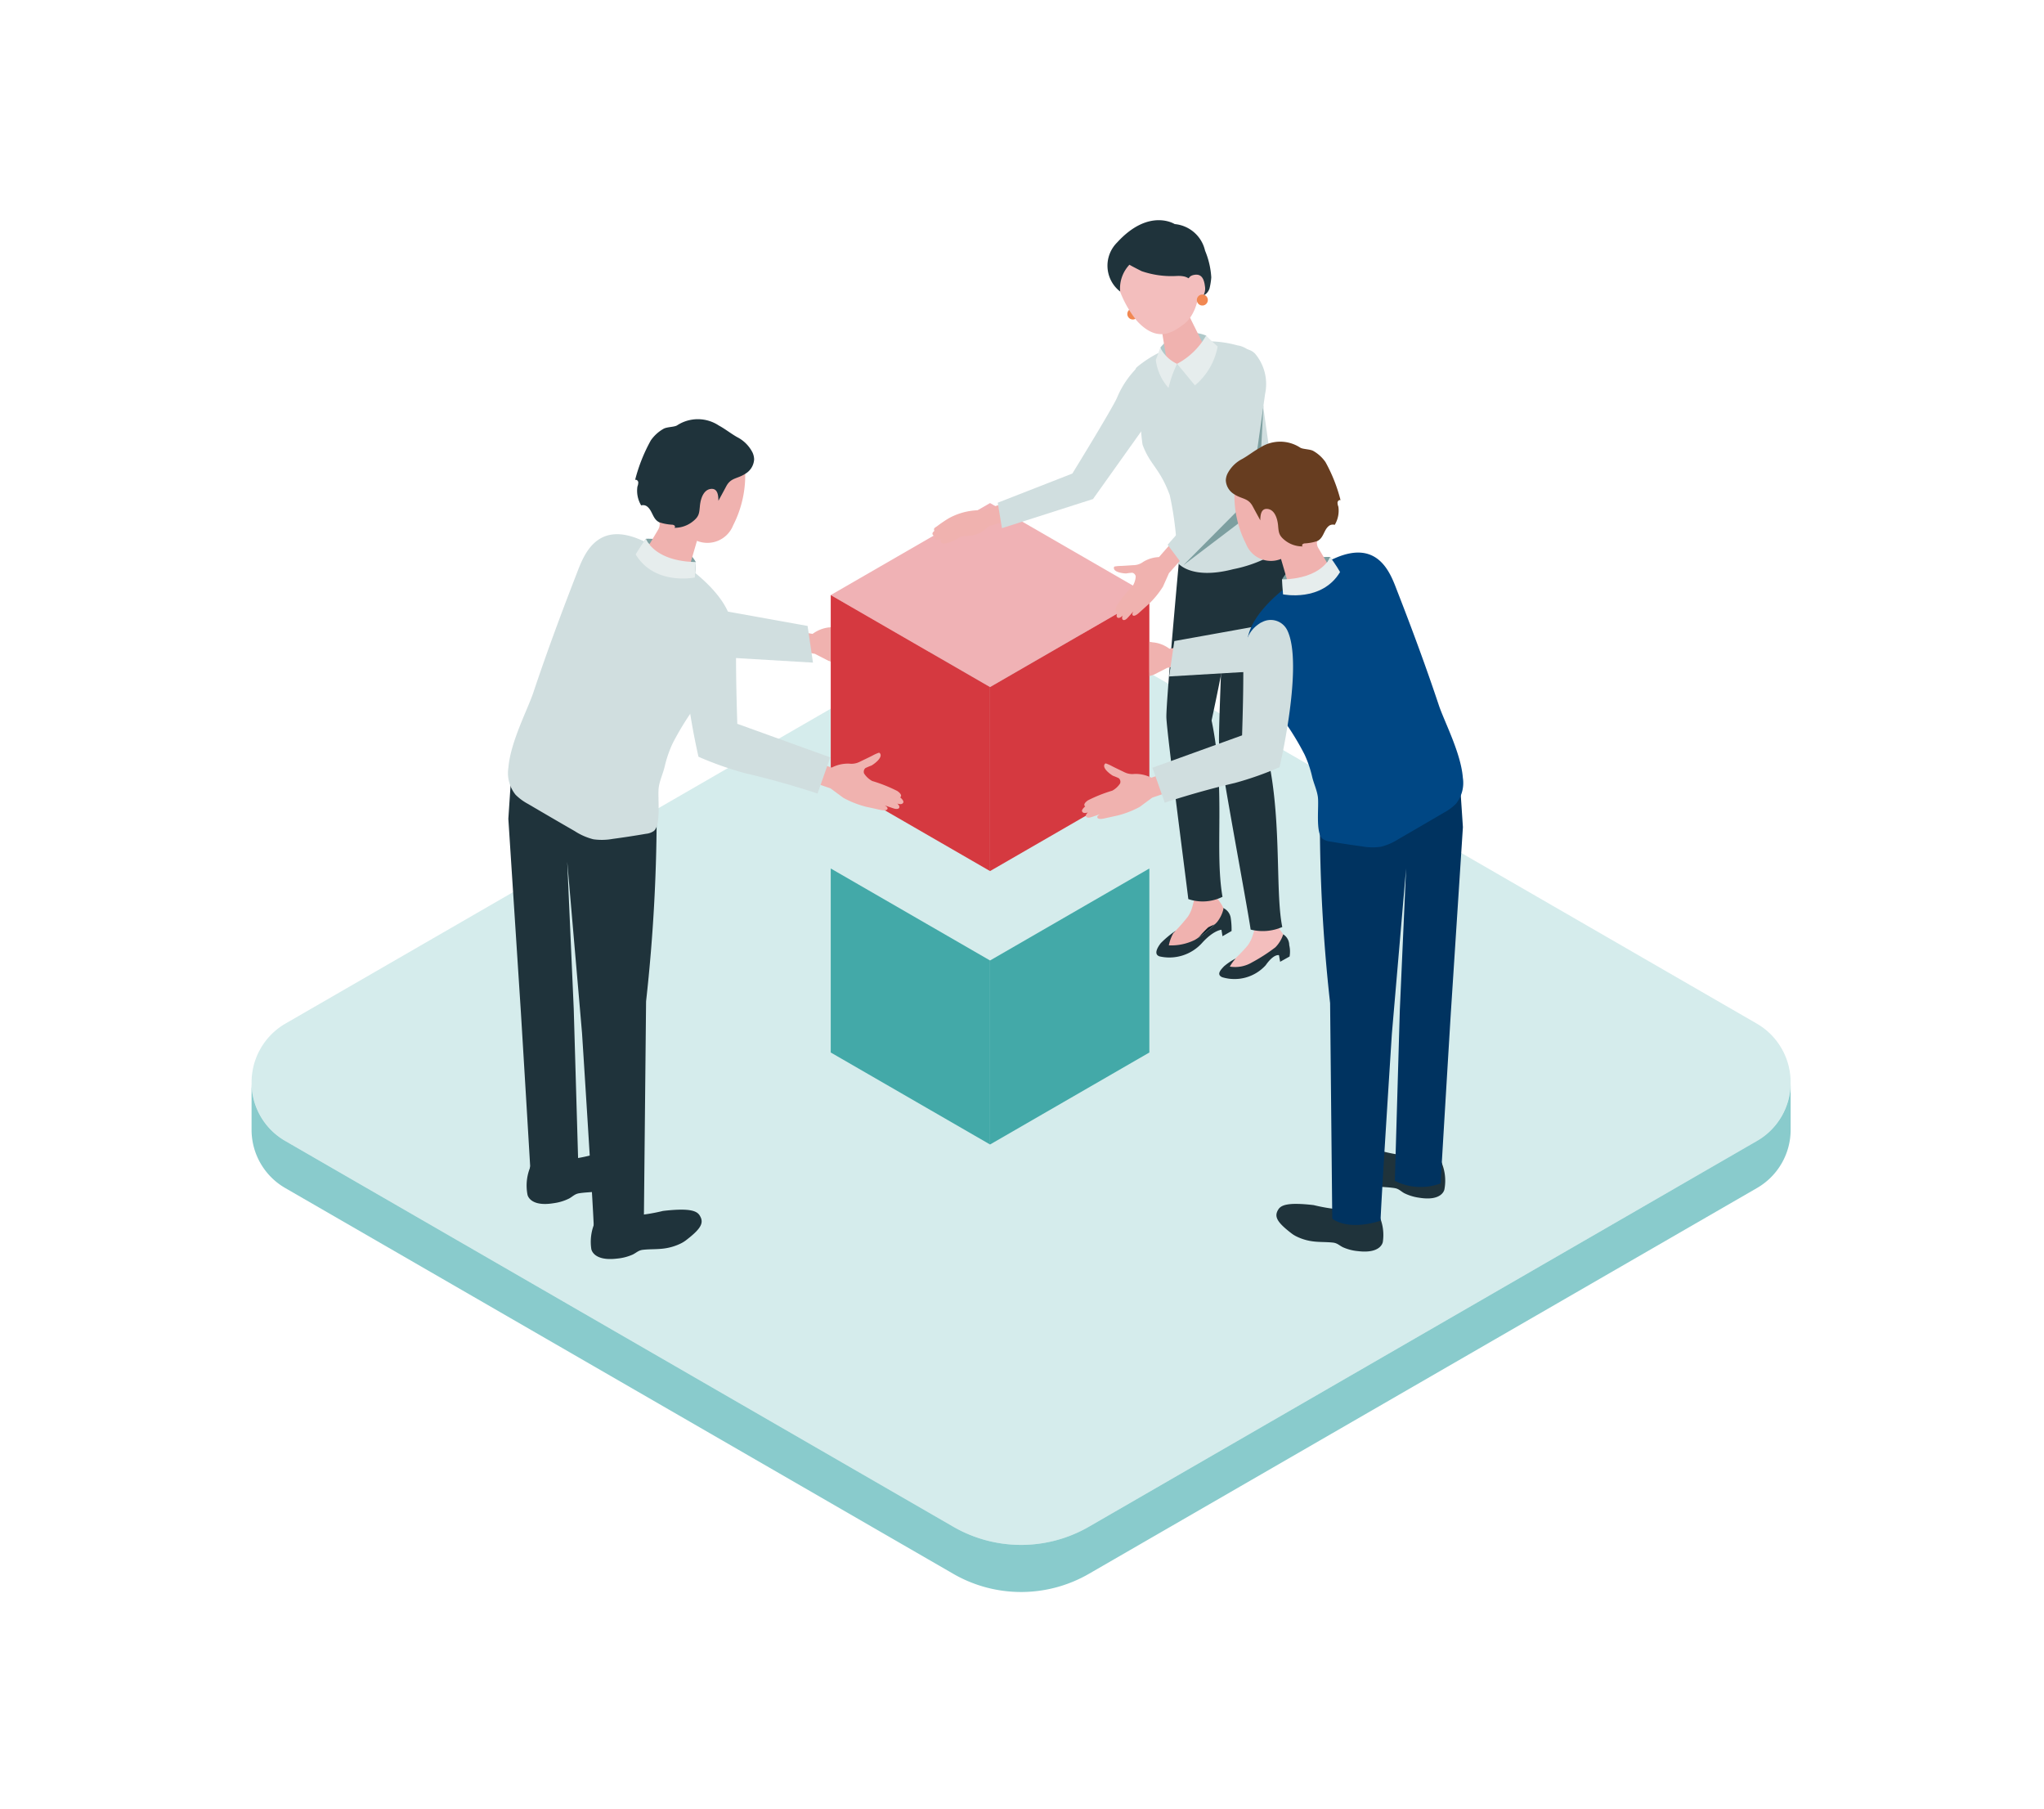<svg xmlns="http://www.w3.org/2000/svg" xmlns:xlink="http://www.w3.org/1999/xlink" width="130" height="115" viewBox="0 0 130 115">
  <defs>
    <clipPath id="clip-path">
      <rect id="長方形_83950" data-name="長方形 83950" width="130" height="115" transform="translate(-22031 -15350)" fill="#b42727" opacity="0.338"/>
    </clipPath>
    <clipPath id="clip-path-2">
      <rect id="長方形_82191" data-name="長方形 82191" width="97.885" height="87.225" fill="none"/>
    </clipPath>
  </defs>
  <g id="マスクグループ_5502" data-name="マスクグループ 5502" transform="translate(22031 15350)" clip-path="url(#clip-path)">
    <g id="魅力4" transform="translate(-22015 -15336)">
      <g id="グループ_123324" data-name="グループ 123324" clip-path="url(#clip-path-2)">
        <path id="パス_186603" data-name="パス 186603" d="M44.629,79.228,2.157,54.707a4.314,4.314,0,0,1,0-7.471L44.629,22.715a8.626,8.626,0,0,1,8.627,0L95.729,47.236a4.314,4.314,0,0,1,0,7.471L53.256,79.228a8.626,8.626,0,0,1-8.627,0" transform="translate(0 3.847)" fill="#d5ecec"/>
        <path id="パス_186604" data-name="パス 186604" d="M0,46.506a4.275,4.275,0,0,0,2.157,3.751L44.629,74.777a8.626,8.626,0,0,0,8.627,0L95.729,50.257a4.275,4.275,0,0,0,2.157-3.751v3.012a4.275,4.275,0,0,1-2.157,3.733L53.256,77.772a8.626,8.626,0,0,1-8.627,0L2.157,53.251A4.275,4.275,0,0,1,0,49.518Z" transform="translate(0 8.298)" fill="#89cbcc"/>
        <path id="パス_186605" data-name="パス 186605" d="M29.74,23.619l1.045.176.878.451a6.055,6.055,0,0,0,1.469.313c.47.026.821.048.937.051.172,0,.365-.026.362-.152,0-.1-.206-.161-.206-.161s.57.1.653.1.242-.007.256-.124-.164-.217-.164-.217c.235.04.335-.028.357-.125.027-.123-.243-.279-.243-.279s.186-.148-.235-.352a9.088,9.088,0,0,0-1.625-.358,1.357,1.357,0,0,1-.563-.374.3.3,0,0,1,.024-.339,3.513,3.513,0,0,1,.344-.214c.154-.124.629-.606.392-.825a.088.088,0,0,0-.046-.025.1.1,0,0,0-.057.016,2.692,2.692,0,0,0-.336.225c-.225.166-.458.322-.686.484l-.016.012a1.112,1.112,0,0,1-.613.216,2.16,2.16,0,0,0-1.028.411l-2.326-.407-.055,1.633Z" transform="translate(5.042 3.777)" fill="#f0b2af"/>
        <path id="パス_186606" data-name="パス 186606" d="M19.473,17.168c.988-.218,1.685.118,2.858,1.346,1.069,1.119,1.907,1.961,2.977,3.021l6.743,1.213.342,2.332-7.417-.438s-5.615-3.674-6.35-5.972a1.168,1.168,0,0,1,.848-1.5" transform="translate(3.313 3.052)" fill="#d0dedf"/>
        <path id="パス_186607" data-name="パス 186607" d="M51.523,35.867l-10.132,5.85-10.132-5.85,10.132-5.85Z" transform="translate(5.577 5.356)" fill="#d5ecec"/>
        <path id="パス_186608" data-name="パス 186608" d="M39.857,40.831l10.132-5.85v11.7l-10.132,5.85Z" transform="translate(7.111 6.241)" fill="#43a9a8"/>
        <path id="パス_186609" data-name="パス 186609" d="M41.391,40.831l-10.132-5.85v11.7l10.132,5.85Z" transform="translate(5.577 6.241)" fill="#43a9a8"/>
        <path id="パス_186610" data-name="パス 186610" d="M51.523,21.114l-10.132,5.85-10.132-5.85,10.132-5.85Z" transform="translate(5.577 2.723)" fill="#f0b2b5"/>
        <path id="パス_186611" data-name="パス 186611" d="M39.857,26.078l10.132-5.85v11.7l-10.132,5.85Z" transform="translate(7.111 3.609)" fill="#d53940"/>
        <path id="パス_186612" data-name="パス 186612" d="M41.391,26.078l-10.132-5.85v11.7l10.132,5.85Z" transform="translate(5.577 3.609)" fill="#d53940"/>
        <path id="パス_186613" data-name="パス 186613" d="M21.4,17.192s2.243-.146,3.172,1.479c-.027.415-.065.983-.065.983a4.073,4.073,0,0,1-3.865-1.3c.189-.313.758-1.158.758-1.158" transform="translate(3.683 3.067)" fill="#7d9fa0"/>
        <path id="パス_186614" data-name="パス 186614" d="M15.087,51.222A3.075,3.075,0,0,0,14.9,53s.131.793,1.669.54a3.119,3.119,0,0,0,.983-.3c.236-.131.35-.286.636-.331.422-.067.851-.061,1.27-.131a3.417,3.417,0,0,0,1.132-.388,1.949,1.949,0,0,0,.291-.2c.971-.811,1.116-1.182.812-1.622-.193-.282-.639-.46-2.344-.187a11.407,11.407,0,0,1-1.629.35,1.374,1.374,0,0,1-.638-.112,1.65,1.65,0,0,0-.973-.071,1.321,1.321,0,0,0-1.026.676" transform="translate(2.649 8.964)" fill="#1f333b"/>
        <path id="パス_186615" data-name="パス 186615" d="M15.039,51.386c-.071-.359.4-.753,1.041-.879s1.227.061,1.3.42-.4.753-1.042.879-1.226-.06-1.3-.42" transform="translate(2.682 9.004)" fill="#1f333b"/>
        <path id="パス_186616" data-name="パス 186616" d="M18.6,54.125a3.08,3.08,0,0,0-.26,1.764s.1.8,1.644.612a3.154,3.154,0,0,0,.995-.258c.242-.121.363-.271.65-.3.424-.048.853-.025,1.275-.075a3.43,3.43,0,0,0,1.148-.338,1.954,1.954,0,0,0,.3-.186c1.005-.767,1.165-1.132.881-1.585-.181-.29-.619-.487-2.333-.288a11.346,11.346,0,0,1-1.643.278,1.345,1.345,0,0,1-.632-.139,1.661,1.661,0,0,0-.97-.112,1.319,1.319,0,0,0-1.055.632" transform="translate(3.267 9.525)" fill="#1f333b"/>
        <path id="パス_186617" data-name="パス 186617" d="M18.54,54.315c-.055-.362.428-.735,1.078-.834s1.222.114,1.277.476-.428.735-1.078.834-1.222-.114-1.277-.476" transform="translate(3.307 9.538)" fill="#1f333b"/>
        <path id="パス_186618" data-name="パス 186618" d="M23.044,31.036a.7.7,0,0,1,.179.222.946.946,0,0,1,.07.422,109.144,109.144,0,0,1-.674,12.667l-.143,14.2s-.93.84-3.183.143c-.044-1.4-.747-12.325-.747-12.325l-.942-10.9.414,9.345.328,11.247a3.761,3.761,0,0,1-3.02.171c-.014-.447-.667-11.16-.667-11.16l-.8-12.329.192-2.888a10.152,10.152,0,0,0,4.324,1.05c.85.031,3.79-.6,4.671.132" transform="translate(2.472 5.326)" fill="#1f333b"/>
        <path id="パス_186619" data-name="パス 186619" d="M13.864,31.78a2.2,2.2,0,0,0,.457,1.732,3.363,3.363,0,0,0,.8.587q1.478.87,2.964,1.725a3.919,3.919,0,0,0,1.185.519,3.866,3.866,0,0,0,1.233-.026q1.057-.141,2.108-.323a1.057,1.057,0,0,0,.5-.177c.494-.4.223-2.18.317-2.792.068-.448.268-.858.371-1.29a7.5,7.5,0,0,1,.508-1.486,18.087,18.087,0,0,1,1.882-2.924,8.314,8.314,0,0,0,1.9-4.214c.113-2.247-3.3-4.733-5.847-5.823-2.854-1.22-3.627,1.112-4.044,2.184-.969,2.492-1.9,5-2.748,7.54C15.084,28.1,14,30.147,13.864,31.78" transform="translate(2.471 3.023)" fill="#d0dedf"/>
        <path id="パス_186620" data-name="パス 186620" d="M27.618,13.828c-.072-.679-.589-1.72-2.607-2.165s-2.881.881-3.305,2.633a3.342,3.342,0,0,0,.378,2.648.62.62,0,0,1,.006.66l-.927,1.559c-.1.356.443.893,1.221,1.2s1.494.27,1.6-.086l.57-1.953a1.761,1.761,0,0,0,2.3-.986,6.962,6.962,0,0,0,.761-3.512" transform="translate(3.774 2.065)" fill="#f0b2af"/>
        <path id="パス_186621" data-name="パス 186621" d="M21.386,17.191s.489,1.429,3.172,1.479l-.065.983s-2.558.531-3.762-1.469a11.871,11.871,0,0,1,.654-.992" transform="translate(3.699 3.067)" fill="#e6eded"/>
        <path id="パス_186622" data-name="パス 186622" d="M25.994,15.932c.167-.309.337-.615.5-.925.3-.564.7-.462,1.216-.8a1.131,1.131,0,0,0,.559-.916,1.1,1.1,0,0,0-.1-.43,2.232,2.232,0,0,0-.989-.988c-.4-.229-.751-.513-1.157-.733a2.415,2.415,0,0,0-2.636-.021c-.169.126-.649.1-.878.229a2.46,2.46,0,0,0-.81.737A10.513,10.513,0,0,0,20.7,14.6c.086-.041.186.049.2.143a.72.72,0,0,1-.053.278,1.812,1.812,0,0,0,.238,1.2.425.425,0,0,1,.423.106c.305.275.322.782.738.969a3.157,3.157,0,0,0,.812.151.258.258,0,0,1,.151.058c.038.04.037.119-.015.139a1.84,1.84,0,0,0,1.17-.4c.418-.328.411-.529.457-.995.049-.5.249-1.032.7-1.078.425-.045.473.395.476.753" transform="translate(3.694 1.916)" fill="#1f333b"/>
        <path id="パス_186623" data-name="パス 186623" d="M30.6,30.644,31.639,31l.824.608a6.28,6.28,0,0,0,1.452.566c.477.1.832.186.95.207.176.032.378.034.4-.1.014-.1-.184-.2-.184-.2s.567.2.65.216.249.033.282-.084-.131-.25-.131-.25c.233.08.346.027.385-.068.048-.12-.2-.326-.2-.326s.216-.121-.18-.4a9.444,9.444,0,0,0-1.6-.638,1.423,1.423,0,0,1-.515-.476.313.313,0,0,1,.082-.344,4.04,4.04,0,0,1,.387-.163c.179-.1.745-.514.54-.778a.082.082,0,0,0-.042-.032.11.11,0,0,0-.061.006,2.783,2.783,0,0,0-.381.176c-.258.132-.522.252-.782.381l-.02.009a1.156,1.156,0,0,1-.662.118,2.254,2.254,0,0,0-1.121.25l-2.312-.8-.329,1.662Z" transform="translate(5.185 5.128)" fill="#f0b2af"/>
        <path id="パス_186624" data-name="パス 186624" d="M25.455,20.876c.9.541,1.183,1.292,1.188,3.052,0,1.6.034,2.835.08,4.4l5.914,2.134-.81,2.3s-2.094-.712-4.636-1.3a21.658,21.658,0,0,1-2.935-1.038s-1.6-6.771-.511-9.023a1.212,1.212,0,0,1,1.71-.523" transform="translate(4.169 3.694)" fill="#d0dedf"/>
        <path id="パス_186625" data-name="パス 186625" d="M40,15.692s-.425.016-.6.032a4.284,4.284,0,0,0-.574.094,4.138,4.138,0,0,0-.989.374l-.057.031a8.319,8.319,0,0,0-.757.517c-.064.046-.178.09-.177.192,0,0,.016.092.027.085s-.145.107-.125.2c.016.077.075.134.205.115a.193.193,0,0,0-.082.159.138.138,0,0,0,.147.108c.046,0,.362-.047.362-.047s-.111.04-.108.112c.011.387.9-.039,1.023-.121a1.4,1.4,0,0,1,.243-.144,1.272,1.272,0,0,1,.4-.049,2.285,2.285,0,0,0,.859-.21c.253-.118.376-.352.636-.445l1.037-.305-.342-1.068Z" transform="translate(6.557 2.734)" fill="#f0b2af"/>
        <path id="パス_186626" data-name="パス 186626" d="M49.222,7.925a.977.977,0,0,1,1.587.451,3,3,0,0,1-.615,2.562l-3.863,5.423L40.54,18.213l-.268-1.619,4.745-1.854s2.491-4.046,2.838-4.813a5.881,5.881,0,0,1,1.367-2" transform="translate(7.185 1.37)" fill="#d0dedf"/>
        <path id="パス_186627" data-name="パス 186627" d="M47.947,5.007a.349.349,0,1,1-.44-.224.348.348,0,0,1,.44.224" transform="translate(8.433 0.85)" fill="#f18852"/>
        <path id="パス_186628" data-name="パス 186628" d="M52.574,38.014a2.1,2.1,0,0,0,.421-.887.585.585,0,0,0-.531.148,3.5,3.5,0,0,1-1.4.947,4.12,4.12,0,0,0-1.221.405,2.688,2.688,0,0,0-.335.861,3.386,3.386,0,0,0,1.663-.35,7.07,7.07,0,0,0,1.4-1.125" transform="translate(8.833 6.621)" fill="#0d2129"/>
        <path id="パス_186629" data-name="パス 186629" d="M52.45,36.327l.08.153c.158.3.435.536.5.87a.789.789,0,0,1-.363.878,4.054,4.054,0,0,0-.613.255,7.091,7.091,0,0,0-.8.885,1.757,1.757,0,0,1-1.25.6c-.39-.007-.447-.035-.656-.269-.263-.293.266-.675.517-.881a11.916,11.916,0,0,0,.9-1.024,2.2,2.2,0,0,0,.295-.682l.137-.528Z" transform="translate(8.792 6.481)" fill="#f0b2af"/>
        <path id="パス_186630" data-name="パス 186630" d="M49.96,38.626a2.691,2.691,0,0,0-.335.86,3.386,3.386,0,0,0,1.663-.35,7.071,7.071,0,0,0,1.4-1.124,2.113,2.113,0,0,0,.422-.889.825.825,0,0,1,.457.652,4.651,4.651,0,0,1,.048.8l-.576.33-.067-.41s-.5.02-1.246.852a2.8,2.8,0,0,1-2.688.841c-.415-.137-.1-.613.072-.84a6.262,6.262,0,0,1,.846-.719" transform="translate(8.713 6.624)" fill="#1f333b"/>
        <path id="パス_186631" data-name="パス 186631" d="M55.838,37.965l.078.151c.153.295.435.531.486.859.062.4-.007.76-.357.886-.152.055-.493.035-.639.106a5.116,5.116,0,0,0-.934.95,1.7,1.7,0,0,1-1.233.551c-.409-.013-.577-.035-.788-.268-.264-.291.306-.655.577-.852a10.965,10.965,0,0,0,.964-.985,2.123,2.123,0,0,0,.336-.661l.165-.513Z" transform="translate(9.346 6.774)" fill="#f3bebd"/>
        <path id="パス_186632" data-name="パス 186632" d="M53.271,40.071a2.864,2.864,0,0,0-.371.514,2.088,2.088,0,0,0,1.408-.266,11.09,11.09,0,0,0,1.488-.959,2.079,2.079,0,0,0,.5-.826.813.813,0,0,1,.382.685,1.76,1.76,0,0,1,.022.725l-.6.335-.074-.418s-.319-.114-.843.635a2.679,2.679,0,0,1-2.769.764c-.392-.176-.075-.486.113-.691a3.877,3.877,0,0,1,.746-.5" transform="translate(9.318 6.875)" fill="#1f333b"/>
        <path id="パス_186633" data-name="パス 186633" d="M50.4,16.312s-1.063,11.38-1.026,12.406S50.6,38.842,50.769,40.257a2.838,2.838,0,0,0,2.174-.144c-.517-2.98.222-6.85-.694-11.21.174-.833,1.121-5.185,1.241-6.847.209-1.933.359-3.965.359-3.965L52.7,16.523Z" transform="translate(8.809 2.91)" fill="#1f333b"/>
        <path id="パス_186634" data-name="パス 186634" d="M52.706,17.085s-.536,11.966-.491,13.108S54,40.513,54.226,42.088a3.113,3.113,0,0,0,2.012-.163c-.489-2.382.046-7.366-1.118-11.626.478-2.649,2.234-9.3,2.45-10.8a8.555,8.555,0,0,0-.335-2.583Z" transform="translate(9.316 3.018)" fill="#1f333b"/>
        <path id="パス_186635" data-name="パス 186635" d="M58.137,18.862,56.6,16.1,55.493,8.227a1.526,1.526,0,0,0-1.3-1.435,7,7,0,0,0-6.379,1.378c-.387.277.079,2.06.24,2.607a11.93,11.93,0,0,0,.107,2.324c.482,1.316,1.082,1.46,1.731,3.211a20.614,20.614,0,0,1,.475,4.269s.784,1.165,3.569.441a8.48,8.48,0,0,0,4.2-2.159" transform="translate(8.505 1.168)" fill="#d0dedf"/>
        <path id="パス_186636" data-name="パス 186636" d="M49.045,7.027a2.51,2.51,0,0,1,2.912-.77,4.8,4.8,0,0,0,.355.621l-1.262.977-1.6.283a8.642,8.642,0,0,1-.4-1.111" transform="translate(8.751 1.08)" fill="#afc8c9"/>
        <path id="パス_186637" data-name="パス 186637" d="M49.857,5.017c.586-.184,1,.047,1.091.333l.9,1.821c.078.341-.4.786-1.069,1s-1.273.1-1.349-.236l-.341-2.092c-.067-.3.184-.639.77-.823" transform="translate(8.756 0.883)" fill="#f0b2af"/>
        <path id="パス_186638" data-name="パス 186638" d="M48.583.756c1.739-.668,2.729.447,3.35,2.027.245,2.035-.3,3.224-.912,3.7-.751.58-1.717,1.214-3-.156A6.79,6.79,0,0,1,46.571,3.1c-.037-.639.27-1.672,2.012-2.34" transform="translate(8.309 0.1)" fill="#f3bebd"/>
        <path id="パス_186639" data-name="パス 186639" d="M47.592,2.829c-.013.013.742.4.787.417a5.855,5.855,0,0,0,2.243.3,1.723,1.723,0,0,1,.487.042,1.22,1.22,0,0,1,.344.171,2.154,2.154,0,0,1,.8,1.05.748.748,0,0,0,.432-.471,4.32,4.32,0,0,0,.111-.7,5.176,5.176,0,0,0-.395-1.7A2.182,2.182,0,0,0,50.47.248S48.834-.8,46.806,1.42A2.079,2.079,0,0,0,47,4.537a2.2,2.2,0,0,1,.594-1.708" transform="translate(8.242 0)" fill="#1f333b"/>
        <path id="パス_186640" data-name="パス 186640" d="M50.56,3.683s-.2-.6.335-.721c.456-.1.656.164.724.7a.91.91,0,0,1-.549,1.011c-.308.106-.509-.992-.509-.992" transform="translate(9.014 0.524)" fill="#f3bebd"/>
        <path id="パス_186641" data-name="パス 186641" d="M49.949,8.022s.6.712,1.136,1.371a4.194,4.194,0,0,0,1.446-2.477c-.295-.244-.735-.688-.735-.688a4.593,4.593,0,0,1-1.847,1.795" transform="translate(8.912 1.111)" fill="#e6eded"/>
        <path id="パス_186642" data-name="パス 186642" d="M50.153,7.905A2.273,2.273,0,0,1,49.088,6.88s-.179.509-.285.777a3.272,3.272,0,0,0,.81,1.782,7.3,7.3,0,0,1,.541-1.533" transform="translate(8.707 1.228)" fill="#e6eded"/>
        <path id="パス_186643" data-name="パス 186643" d="M51.7,4.253a.349.349,0,1,1-.44-.224.348.348,0,0,1,.44.224" transform="translate(9.102 0.716)" fill="#f18852"/>
        <path id="パス_186644" data-name="パス 186644" d="M50.719,18.7l-.672.754-.384.86a5.787,5.787,0,0,1-.906,1.11c-.335.3-.582.526-.667.6-.126.1-.286.2-.359.1-.055-.072.057-.242.057-.242s-.364.415-.423.467-.184.139-.263.061-.008-.259-.008-.259c-.151.17-.266.178-.339.119-.094-.074.013-.352.013-.352s-.227,0-.037-.4a8.733,8.733,0,0,1,1-1.236,1.3,1.3,0,0,0,.2-.614.285.285,0,0,0-.22-.238,3.566,3.566,0,0,0-.383.045c-.19,0-.83-.074-.785-.378a.082.082,0,0,1,.02-.046.109.109,0,0,1,.052-.022,2.61,2.61,0,0,1,.383-.032c.268-.011.534-.034.8-.049h.02a1.059,1.059,0,0,0,.583-.205,2.063,2.063,0,0,1,1.01-.308L50.89,16.74,51.9,17.922Z" transform="translate(8.302 2.987)" fill="#f0b2af"/>
        <path id="パス_186645" data-name="パス 186645" d="M55.383,10l-.275,5.365a2.529,2.529,0,0,1-1,1.89L50.272,20.17l3.693-4.841Z" transform="translate(8.969 1.785)" fill="#7d9fa0"/>
        <path id="パス_186646" data-name="パス 186646" d="M53.389,7.582a.977.977,0,0,1,1.617-.331,3,3,0,0,1,.634,2.557L54.711,16.4l-4.286,4.313L49.441,19.4,52.8,15.569s.345-4.74.3-5.579a5.891,5.891,0,0,1,.29-2.409" transform="translate(8.821 1.24)" fill="#d0dedf"/>
        <path id="パス_186647" data-name="パス 186647" d="M51.976,22.8l-2.244.392a2.086,2.086,0,0,0-.991-.4,1.229,1.229,0,0,1-.286-.053v2.193c.1-.029.2-.061.291-.092l.847-.435,1.008-.17,1.428.136Z" transform="translate(8.645 4.058)" fill="#f0b2af"/>
        <path id="パス_186648" data-name="パス 186648" d="M61.98,18.151c-.952-.21-1.625.114-2.756,1.3-1.03,1.078-1.84,1.89-2.871,2.913l-6.5,1.169-.33,2.25,7.153-.423S62.09,21.815,62.8,19.6a1.128,1.128,0,0,0-.819-1.448" transform="translate(8.835 3.228)" fill="#d0dedf"/>
        <path id="パス_186649" data-name="パス 186649" d="M58.676,18.173s-2.164-.141-3.059,1.426c.026.4.061.949.061.949a3.933,3.933,0,0,0,3.729-1.257c-.184-.3-.731-1.117-.731-1.117" transform="translate(9.923 3.242)" fill="#7d9fa0"/>
        <path id="パス_186650" data-name="パス 186650" d="M65.213,50.993a2.969,2.969,0,0,1,.178,1.71s-.127.766-1.61.522a3.059,3.059,0,0,1-.947-.29c-.227-.127-.338-.277-.615-.321-.405-.064-.82-.059-1.224-.126a3.3,3.3,0,0,1-1.092-.374,1.868,1.868,0,0,1-.28-.191c-.937-.781-1.076-1.14-.784-1.564.187-.272.617-.444,2.261-.18a11.015,11.015,0,0,0,1.571.337,1.32,1.32,0,0,0,.614-.108,1.606,1.606,0,0,1,.939-.068,1.278,1.278,0,0,1,.99.653" transform="translate(10.473 8.93)" fill="#1f333b"/>
        <path id="パス_186651" data-name="パス 186651" d="M64.58,51.15c.068-.346-.382-.726-1-.848s-1.182.059-1.25.405.382.726,1,.848,1.182-.059,1.25-.405" transform="translate(11.119 8.968)" fill="#1f333b"/>
        <path id="パス_186652" data-name="パス 186652" d="M61.83,53.792a2.966,2.966,0,0,1,.251,1.7s-.093.771-1.585.59a3.017,3.017,0,0,1-.959-.249c-.233-.117-.35-.262-.628-.293-.409-.046-.823-.024-1.229-.073a3.291,3.291,0,0,1-1.108-.326,1.854,1.854,0,0,1-.288-.178c-.97-.741-1.124-1.094-.851-1.53.176-.279.6-.469,2.251-.277a10.853,10.853,0,0,0,1.584.269,1.323,1.323,0,0,0,.609-.134,1.6,1.6,0,0,1,.936-.108,1.276,1.276,0,0,1,1.017.609" transform="translate(9.869 9.47)" fill="#1f333b"/>
        <path id="パス_186653" data-name="パス 186653" d="M61.207,53.975c.053-.349-.412-.708-1.039-.8s-1.178.11-1.233.458.412.708,1.041.8,1.178-.11,1.231-.458" transform="translate(10.514 9.483)" fill="#1f333b"/>
        <path id="パス_186654" data-name="パス 186654" d="M57.9,31.526a.685.685,0,0,0-.174.213.93.93,0,0,0-.066.407,105.032,105.032,0,0,0,.65,12.217l.137,13.7s.9.811,3.071.137c.041-1.35.72-11.886.72-11.886L63.143,35.8l-.4,9.013L62.427,55.66a3.628,3.628,0,0,0,2.913.164c.014-.43.643-10.762.643-10.762l.773-11.89-.186-2.786A9.769,9.769,0,0,1,62.4,31.4c-.82.029-3.654-.581-4.5.127" transform="translate(10.286 5.421)" fill="#003360"/>
        <path id="パス_186655" data-name="パス 186655" d="M67.45,32.242a2.124,2.124,0,0,1-.441,1.671,3.293,3.293,0,0,1-.775.566q-1.425.838-2.858,1.664a3.83,3.83,0,0,1-1.144.5,3.725,3.725,0,0,1-1.188-.025q-1.02-.136-2.034-.311a1.025,1.025,0,0,1-.478-.17c-.475-.383-.214-2.1-.305-2.693-.066-.432-.258-.828-.358-1.246a7.135,7.135,0,0,0-.49-1.432,17.308,17.308,0,0,0-1.815-2.82,8.034,8.034,0,0,1-1.829-4.064c-.108-2.168,3.183-4.564,5.64-5.615,2.753-1.177,3.5,1.072,3.9,2.106.936,2.4,1.834,4.823,2.65,7.271.35,1.045,1.4,3.023,1.526,4.6" transform="translate(9.587 3.2)" fill="#004784"/>
        <path id="パス_186656" data-name="パス 186656" d="M53.053,14.93c.07-.654.568-1.659,2.515-2.088s2.778.851,3.186,2.539a3.221,3.221,0,0,1-.364,2.554.6.6,0,0,0-.006.636l.894,1.5c.1.343-.427.861-1.177,1.158s-1.441.26-1.541-.082l-.55-1.883a1.7,1.7,0,0,1-2.222-.951,6.717,6.717,0,0,1-.734-3.387" transform="translate(9.463 2.276)" fill="#f0b2af"/>
        <path id="パス_186657" data-name="パス 186657" d="M58.676,18.172S58.2,19.55,55.617,19.6l.061.949s2.468.513,3.628-1.418c-.207-.376-.63-.957-.63-.957" transform="translate(9.923 3.242)" fill="#e6eded"/>
        <path id="パス_186658" data-name="パス 186658" d="M54.777,16.958c-.161-.3-.325-.594-.484-.892-.291-.544-.676-.447-1.173-.77a1.089,1.089,0,0,1-.539-.883,1.067,1.067,0,0,1,.1-.416,2.162,2.162,0,0,1,.953-.951c.391-.222.725-.495,1.117-.707a2.331,2.331,0,0,1,2.543-.021c.161.121.625.1.846.22a2.371,2.371,0,0,1,.78.711,10.14,10.14,0,0,1,.958,2.425c-.084-.039-.179.047-.192.138a.694.694,0,0,0,.052.269,1.747,1.747,0,0,1-.23,1.16.413.413,0,0,0-.409.1c-.293.265-.31.754-.711.934a3.089,3.089,0,0,1-.784.145.243.243,0,0,0-.145.057c-.037.038-.035.114.014.133a1.772,1.772,0,0,1-1.128-.382c-.4-.316-.4-.51-.441-.959-.048-.486-.24-.995-.672-1.041-.41-.042-.455.382-.458.727" transform="translate(9.382 2.132)" fill="#673d20"/>
        <path id="パス_186659" data-name="パス 186659" d="M50.284,31.147l-1,.342-.793.587a6.087,6.087,0,0,1-1.4.546c-.46.1-.8.18-.917.2-.17.031-.364.033-.382-.092-.012-.094.178-.192.178-.192s-.547.191-.628.209-.239.032-.271-.081.127-.24.127-.24c-.226.078-.335.026-.374-.066-.047-.115.2-.315.2-.315s-.207-.117.173-.385a9.147,9.147,0,0,1,1.546-.615,1.365,1.365,0,0,0,.5-.46.3.3,0,0,0-.08-.331,3.772,3.772,0,0,0-.374-.157c-.172-.1-.716-.495-.519-.749a.081.081,0,0,1,.04-.032.093.093,0,0,1,.059.007,2.527,2.527,0,0,1,.368.167c.249.128.5.244.754.368l.02.009a1.115,1.115,0,0,0,.639.114,2.166,2.166,0,0,1,1.081.24l2.23-.775.317,1.6Z" transform="translate(7.996 5.23)" fill="#f0b2af"/>
        <path id="パス_186660" data-name="パス 186660" d="M55.546,21.726c-.866.522-1.141,1.246-1.145,2.944,0,1.547-.033,2.734-.078,4.24l-5.7,2.058.78,2.224s2.02-.687,4.471-1.257a20.781,20.781,0,0,0,2.832-1s1.541-6.53.494-8.7a1.17,1.17,0,0,0-1.65-.5" transform="translate(8.675 3.847)" fill="#d0dedf"/>
      </g>
    </g>
  </g>
</svg>
